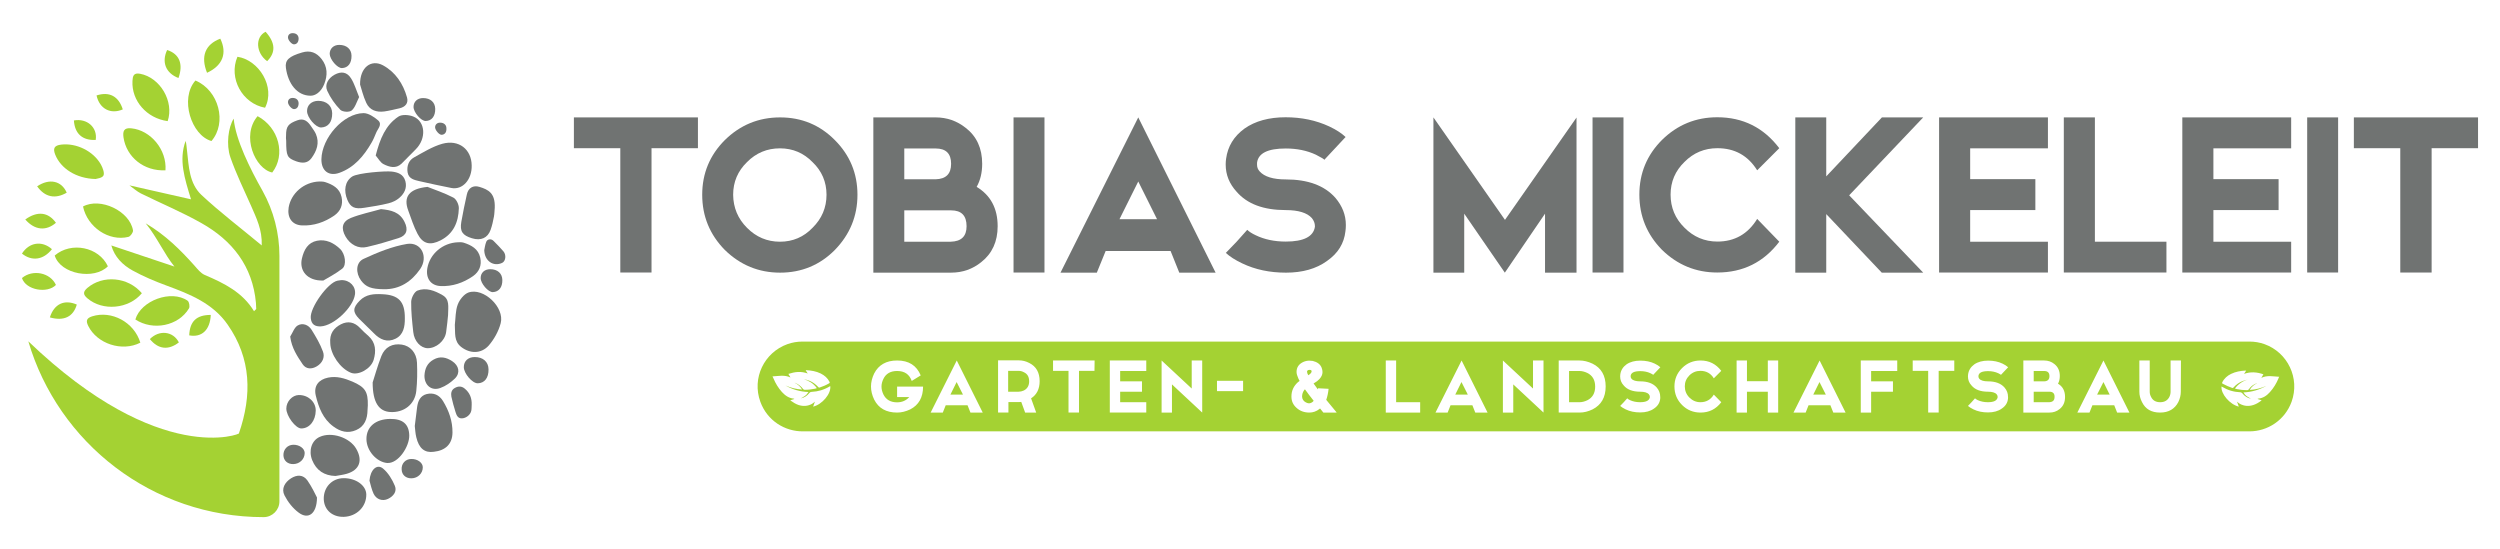 <?xml version="1.0" encoding="utf-8"?>
<!-- Generator: Adobe Illustrator 27.2.0, SVG Export Plug-In . SVG Version: 6.00 Build 0)  -->
<svg version="1.1" id="Ebene_2_00000080898367169689207110000016288203510202208919_"
	 xmlns="http://www.w3.org/2000/svg" xmlns:xlink="http://www.w3.org/1999/xlink" x="0px" y="0px" viewBox="0 0 1810 397.3"
	 style="enable-background:new 0 0 1810 397.3;" xml:space="preserve">
<style type="text/css">
	.st0{fill:#A4D233;}
	.st1{fill:#707372;}
</style>
<g>
	<g>
		<g>
			<polygon class="st0" points="1312.8,285.7 1321.9,285.7 1317.3,276.6 			"/>
			<path class="st0" d="M944.2,282.5c-1,1.4-1.5,2.9-1.5,4.7c0.1,1.8,1,3.2,2.7,4.1c0.8,0.4,1.5,0.7,2.2,0.7c0.9,0,1.8-0.3,2.7-1
				c0.4-0.3,0.6-0.5,0.8-0.8c-2.5-3.2-4.6-5.9-6.3-8.3C944.6,282,944.4,282.2,944.2,282.5z"/>
			<polygon class="st0" points="1053.6,285.7 1062.7,285.7 1058.1,276.6 			"/>
			<path class="st0" d="M1149.2,270c-1.9-0.9-3.8-1.4-5.6-1.4h-7.6v22.6h7.6c1.8,0,3.7-0.5,5.6-1.4c3.8-1.9,5.7-5.2,5.7-9.9
				C1154.9,275.2,1153,271.9,1149.2,270z"/>
			<polygon class="st0" points="688.1,285.7 697.2,285.7 692.6,276.6 			"/>
			<path class="st0" d="M741.3,269.5c-1.3-0.7-2.5-1-3.8-1h-7.6v15.1h7.6c1.2,0,2.5-0.3,3.8-0.9c2.5-1.3,3.8-3.5,3.8-6.6
				C745.1,272.9,743.9,270.7,741.3,269.5z"/>
			<path class="st0" d="M949.6,268.9v-0.3c-0.1-0.5-0.6-0.8-1.4-0.8h-0.3c-0.6,0-1.1,0.2-1.4,0.6c-0.1,0.2-0.2,0.4-0.2,0.7
				c0,0.7,0.3,1.5,0.9,2.6C948.9,270.6,949.6,269.7,949.6,268.9z"/>
			<path class="st0" d="M1483.8,283.6h-11.4v7.6h11.2c2.6-0.1,3.9-1.3,3.9-3.8C1487.6,284.9,1486.3,283.6,1483.8,283.6z"/>
			<path class="st0" d="M1483.8,272.3c0-2.5-1.3-3.7-3.8-3.7h-7.6v7.5h7.6C1482.6,276,1483.8,274.7,1483.8,272.3z"/>
			<polygon class="st0" points="1518.3,285.7 1527.4,285.7 1522.9,276.6 			"/>
			<path class="st0" d="M1639.6,249.2c-3.6-1.3-7.3-1.9-11-1.9l0,0H581l0,0c-3.7,0-7.4,0.6-11,1.9c-16.6,6-25.8,24.4-19.5,41.7
				c5,13.7,17.8,21.6,31.1,21.4h1047l0,0c13.1,0,25.6-8,30.5-21.4C1665.3,273.7,1656.2,255.2,1639.6,249.2z M588.7,294.4
				c0.4-1.2,0.9-2.3,1.3-3.6c-0.8,0.6-1.4,1.2-2.1,1.6c-3.1,1.7-6.4,1.9-9.8,0.8c-2-0.7-3.8-1.8-5.6-3.1c-0.1-0.1-0.2-0.2-0.3-0.3
				c1-0.3,1.9-0.6,2.8-0.9c0-0.1,0-0.1,0-0.2c-0.1,0-0.2-0.1-0.3-0.1c-3.6-0.3-6.3-2.3-8.6-4.8c-2.6-2.9-4.6-6.2-6.1-9.8
				c-0.2-0.4-0.4-0.9-0.7-1.5c4.4-0.2,8.6-1.3,13,0.8c-0.6-0.9-1-1.7-1.5-2.6c2.3-0.7,4.6-1.3,7-1.4c2.4-0.1,4.7,0.3,7,1.1
				c-0.5-0.8-0.9-1.5-1.5-2.3c0.2,0,0.4-0.1,0.5-0.1c3.6,0.2,7.1,0.8,10.4,2.4c2.8,1.4,5,3.3,6.4,6.1c0.2,0.5,0.2,0.7-0.3,1
				c-2.2,1.3-4.5,2.3-7,3.1c-0.4,0.1-0.7-0.1-0.9-0.4c-1.8-1.9-3.8-3.5-6.3-4.5c-1.3-0.5-2.7-0.9-4.1-1.2c1.8,0.6,3.6,1.4,5.2,2.4
				c1.6,1.1,3,2.4,4.2,4.1c-0.5,0.1-0.9,0.3-1.3,0.4c-2.5,0.5-4.9,0.8-7.5,0.8c-0.5,0-0.9-0.2-1.2-0.6c-1.5-2-3.4-3.5-5.7-4.4
				c-0.1,0-0.2-0.1-0.4-0.1c2.3,1.1,4.1,2.7,5.4,4.9c-4.3-0.2-8.2-1.3-12-2.9c5.1,2.9,10.6,4.5,16.6,4.7c-0.7,1.2-1.5,2.1-2.5,2.8
				s-2.1,1.3-3,1.8c2.5-0.5,4.5-1.8,6.2-3.9c0.4-0.5,0.9-0.8,1.6-0.8c4.6-0.2,9-1.5,13-3.9c0.2-0.1,0.3-0.2,0.5-0.3
				C601.9,285,595.2,292.9,588.7,294.4z M659,296.4c-3.2,1.5-6.3,2.3-9.5,2.3c-7.9,0-13.4-3.1-16.6-9.4c-1.5-3.1-2.3-6.3-2.3-9.5
				c0-3.1,0.8-6.3,2.3-9.4c3.2-6.2,8.7-9.4,16.6-9.4c8.5,0,14.1,3.6,17.1,10.8l-6.5,4c-1.7-4.8-5.2-7.2-10.6-7.2
				c-4.7,0-8.1,1.9-9.9,5.7c-0.9,1.8-1.4,3.7-1.4,5.6s0.5,3.8,1.4,5.7c1.9,3.8,5.2,5.7,9.9,5.7c3.6,0,6.5-1.3,8.8-3.8h-8.8v-7.6
				h18.8C668.3,287.7,665.2,293.2,659,296.4z M702.6,298.7l-2.1-5.3h-15.8l-2.1,5.3h-8.8l18.9-37.7l18.8,37.7H702.6z M750.2,298.7
				h-8l-2.8-7.7c-0.7,0.1-1.3,0.1-1.7,0.1h-7.6v7.6h-7.5v-37.8h15.1c2.5,0,5,0.6,7.5,1.9c5,2.5,7.5,6.9,7.5,13.2
				c0,5.6-2.1,9.8-6.2,12.4L750.2,298.7z M792.4,268.5h-11.2v30.2h-7.6v-30.2h-11.2V261h30.1L792.4,268.5L792.4,268.5z M829.9,268.6
				H811v7.5h15.8v7.5H811v7.6h18.9v7.5h-26.4V261h26.4V268.6z M870.4,298.7l-21.9-20.4v20.4H841V261l21.8,20.3V261h7.6V298.7z
				 M900,283.2h-18.9v-7.5H900V283.2z M958.1,298.7c-1-1.2-1.8-2.2-2.4-3c-0.1,0.1-0.3,0.2-0.4,0.4c-2.3,1.8-4.8,2.6-7.3,2.6
				c-3.7,0-6.8-1.1-9.3-3.4c-2.5-2.2-3.7-4.9-3.7-8.1V287c0-4.1,1.6-7.5,4.7-10.3c0.4-0.3,0.8-0.6,1.2-0.9c-0.4-0.7-0.7-1.3-0.9-1.8
				c-0.8-1.8-1.3-3.4-1.3-4.7c0-3.4,1.7-5.8,5-7.3c1.4-0.6,2.9-0.9,4.3-0.9c0.8,0,1.6,0.1,2.4,0.2c3.3,0.8,5.5,2.4,6.5,5
				c0.4,1.1,0.6,2.1,0.6,3.1c0,1.8-0.8,3.5-2.3,5.1c-0.9,1-2.2,2-4.1,3.1H951c0.7,0.9,1.4,1.9,2.1,2.9c0.3,0.4,0.6,0.9,1.1,1.4
				c0-0.3,0-0.5,0.1-0.8l7.6,0.4c-0.3,3-0.9,5.7-1.7,8c1.6,1.9,4.1,5,7.6,9.2H958.1z M1028.2,298.7h-24.9V261h7.5v30.2h17.4V298.7z
				 M1068.1,298.7l-2.1-5.3h-15.8l-2.1,5.3h-8.8l18.9-37.7l18.8,37.7H1068.1z M1117.5,298.7l-21.9-20.4v20.4h-7.5V261l21.8,20.3V261
				h7.6L1117.5,298.7L1117.5,298.7z M1153,296.4c-3.1,1.5-6.2,2.3-9.4,2.3h-15.1V261h15.1c3.1,0,6.2,0.8,9.4,2.3
				c6.3,3.1,9.5,8.6,9.5,16.5S1159.3,293.2,1153,296.4z M1202,288.6c-0.3,3-1.8,5.4-4.5,7.2c-2.6,1.9-6,2.8-10,2.8
				c-3.9,0-7.4-0.7-10.5-2.2c-1.7-0.8-3-1.7-4-2.5l2.6-2.7l2.5-2.8c0.5,0.5,1.2,0.9,2,1.3c2.2,1,4.6,1.5,7.3,1.5
				c4.4,0,6.7-1.2,7.1-3.6v-0.2c0-0.7-0.2-1.3-0.7-1.9c-1.1-1.3-3.3-1.9-6.3-1.9c-5.4,0-9.4-1.5-11.9-4.5c-1.8-1.9-2.6-4.1-2.6-6.6
				c0-0.5,0-0.9,0.1-1.4c0.4-3,1.9-5.4,4.5-7.3c2.6-1.8,6-2.7,10-2.7c3.9,0,7.4,0.7,10.5,2.2c1.7,0.8,3,1.7,4,2.6l-5.2,5.5
				c0-0.1-0.7-0.6-2-1.2c-2.2-1-4.6-1.5-7.3-1.5c-4.4,0-6.7,1.1-7,3.4v0.5c0,0.6,0.2,1.1,0.6,1.6c1.1,1.3,3.3,1.9,6.3,1.9
				c5.4,0,9.4,1.5,12,4.5c1.7,2,2.5,4.2,2.5,6.6C1202.1,287.7,1202,288.2,1202,288.6z M1223.1,287.8c2.2,2.2,4.9,3.4,8,3.4
				c4.2,0,7.4-1.8,9.7-5.5l5.4,5.5c-3.8,5-8.8,7.5-15,7.5c-5.2,0-9.7-1.8-13.4-5.5c-3.7-3.7-5.5-8.2-5.5-13.4s1.8-9.6,5.5-13.3
				c3.7-3.7,8.2-5.5,13.4-5.5c6.2,0,11.2,2.5,15,7.5l-5.4,5.4c-2.2-3.6-5.5-5.4-9.7-5.4c-3.1,0-5.8,1.1-8,3.3
				c-2.2,2.2-3.3,4.8-3.3,7.9S1220.9,285.6,1223.1,287.8z M1287.4,298.7h-7.5v-15.1h-15.1v15.1h-7.5V261h7.5v15h15.1v-15h7.5V298.7z
				 M1327.3,298.7l-2.1-5.3h-15.8l-2.1,5.3h-8.8l18.9-37.7l18.8,37.7H1327.3z M1373.6,268.6h-18.9v7.5h15.8v7.5h-15.8v15.1h-7.5V261
				h26.4V268.6z M1414.8,268.5h-11.2v30.2h-7.6v-30.2h-11.2V261h30.1v7.5H1414.8z M1453.8,288.6c-0.3,3-1.8,5.4-4.5,7.2
				c-2.6,1.9-6,2.8-10,2.8c-3.9,0-7.4-0.7-10.5-2.2c-1.7-0.8-3-1.7-4-2.5l2.6-2.7l2.5-2.8c0.5,0.5,1.2,0.9,2,1.3
				c2.2,1,4.6,1.5,7.3,1.5c4.4,0,6.7-1.2,7.1-3.6v-0.2c0-0.7-0.2-1.3-0.7-1.9c-1.1-1.3-3.3-1.9-6.3-1.9c-5.4,0-9.4-1.5-11.9-4.5
				c-1.8-1.9-2.6-4.1-2.6-6.6c0-0.5,0-0.9,0.1-1.4c0.4-3,1.9-5.4,4.5-7.3c2.6-1.8,6-2.7,10-2.7c3.9,0,7.4,0.7,10.5,2.2
				c1.7,0.8,3,1.7,4,2.6l-5.2,5.5c0-0.1-0.7-0.6-2-1.2c-2.2-1-4.6-1.5-7.3-1.5c-4.4,0-6.7,1.1-7,3.4v0.5c0,0.6,0.2,1.1,0.6,1.6
				c1.1,1.3,3.3,1.9,6.3,1.9c5.4,0,9.4,1.5,12,4.5c1.7,2,2.5,4.2,2.5,6.6C1453.9,287.7,1453.8,288.2,1453.8,288.6z M1491.1,296.2
				c-2.1,1.7-4.5,2.5-7.3,2.5h-18.9V261h15.1c2.7,0,5.2,0.8,7.3,2.5c2.6,2,4,4.9,4,8.7c0,2.1-0.4,4-1.3,5.6c3.4,2,5.1,5.2,5.1,9.6
				C1495.1,291.2,1493.8,294.1,1491.1,296.2z M1532.8,298.7l-2.1-5.3h-15.8l-2.1,5.3h-8.8l18.9-37.7l18.8,37.7H1532.8z
				 M1578.9,283.6c0,2.5-0.6,5-1.8,7.5c-2.6,5-7,7.6-13.2,7.6c-6.3,0-10.6-2.5-13.1-7.6c-1.3-2.5-1.9-5-1.9-7.5V261h7.5v22.6
				c0,1.3,0.3,2.5,1,3.8c1.2,2.5,3.4,3.8,6.6,3.8c3.1,0,5.3-1.3,6.6-3.8c0.6-1.2,0.9-2.5,0.9-3.8V261h7.5L1578.9,283.6L1578.9,283.6
				z M1649.6,274c-1.5,3.6-3.5,6.9-6.1,9.8c-2.3,2.6-5,4.5-8.6,4.8c-0.1,0-0.2,0.1-0.3,0.1c0,0.1,0,0.1,0,0.2
				c0.9,0.3,1.8,0.6,2.8,0.9c-0.1,0.1-0.2,0.2-0.3,0.3c-1.7,1.3-3.5,2.4-5.6,3.1c-3.4,1.1-6.6,0.9-9.8-0.8c-0.7-0.4-1.3-1-2.1-1.6
				c0.5,1.2,0.9,2.4,1.3,3.6c-6.5-1.5-13.2-9.4-12.5-14.6c0.2,0.1,0.4,0.2,0.5,0.3c4,2.4,8.3,3.7,13,3.9c0.7,0,1.1,0.3,1.6,0.8
				c1.6,2.1,3.7,3.4,6.2,3.9c-0.9-0.6-2-1.1-3-1.8s-1.8-1.7-2.5-2.8c6-0.2,11.5-1.9,16.6-4.7c-3.8,1.6-7.7,2.7-12,2.9
				c1.3-2.3,3.2-3.8,5.4-4.9c-0.2,0-0.3,0-0.4,0.1c-2.4,0.9-4.3,2.3-5.7,4.4c-0.3,0.4-0.7,0.6-1.2,0.6c-2.5,0-5-0.3-7.5-0.8
				c-0.4-0.1-0.8-0.2-1.3-0.4c1.2-1.7,2.6-3,4.2-4.1s3.3-1.9,5.2-2.4c-1.4,0.3-2.8,0.7-4.1,1.2c-2.4,1-4.5,2.5-6.3,4.5
				c-0.2,0.3-0.5,0.5-0.9,0.4c-2.4-0.8-4.7-1.9-7-3.1c-0.4-0.2-0.5-0.5-0.3-1c1.4-2.8,3.7-4.8,6.4-6.1c3.3-1.6,6.8-2.2,10.4-2.4
				c0.1,0,0.3,0,0.5,0.1c-0.5,0.8-1,1.6-1.5,2.3c2.3-0.8,4.6-1.2,7-1.1c2.4,0.1,4.7,0.6,7,1.4c-0.5,0.8-1,1.6-1.5,2.6
				c4.3-2.1,8.6-1,13-0.8C1649.9,273.1,1649.7,273.6,1649.6,274z"/>
		</g>
		<g>
			<path class="st1" d="M505.3,85v22.3h-33.6v90h-22.6v-90h-33.6V85H505.3z"/>
			<path class="st1" d="M524.8,101.4c11.1-10.9,24.4-16.4,40-16.4c15.6,0,28.8,5.5,39.6,16.4c10.9,10.9,16.4,24.1,16.4,39.6
				s-5.5,28.8-16.4,40c-10.8,10.9-24.1,16.4-39.6,16.4s-28.8-5.5-40-16.4c-10.9-11.1-16.4-24.4-16.4-40
				C508.4,125.5,513.9,112.3,524.8,101.4z M540.8,164.9c6.6,6.7,14.6,10.1,23.9,10.1s17.2-3.4,23.6-10.1
				c6.7-6.6,10.1-14.6,10.1-23.9c0-9.3-3.4-17.2-10.1-23.6c-6.4-6.6-14.3-10-23.6-10s-17.3,3.3-23.9,10c-6.6,6.4-10,14.3-10,23.6
				C530.9,150.3,534.2,158.3,540.8,164.9z"/>
			<path class="st1" d="M632.3,197.4V85h45.1c8.1,0,15.4,2.5,21.8,7.6c7.9,6.1,11.9,14.8,11.9,26c0,6.3-1.3,11.9-4,16.7
				c10.1,6.1,15.2,15.6,15.2,28.5c0,11.1-4,19.8-11.9,26c-6.2,5-13.5,7.6-21.8,7.6L632.3,197.4L632.3,197.4z M654.7,129.8h22.7
				c7.5-0.2,11.2-3.9,11.2-11.2c0-7.4-3.7-11.1-11.2-11.1h-22.7V129.8z M654.7,175h33.6c7.7-0.2,11.5-3.9,11.5-11.2
				c0-7.7-3.7-11.5-11.2-11.5h-33.9V175z"/>
			<path class="st1" d="M756.2,85v112.3h-22.4V85H756.2z"/>
			<path class="st1" d="M880.1,197.4h-26.3l-6.3-15.7h-47l-6.4,15.7h-26.3L824.1,85L880.1,197.4z M837.7,158.7l-13.6-27.3
				l-13.6,27.3H837.7z"/>
			<path class="st1" d="M899.4,190.7c-5.1-2.4-9.1-5-11.9-7.6l7.9-8.2l7.6-8.5c1.5,1.4,3.5,2.7,6.1,3.9c6.4,3.1,13.7,4.6,21.8,4.6
				c13,0,20-3.6,21.1-10.7v-0.5c0-2-0.7-3.9-2.2-5.8c-3.4-3.8-9.7-5.8-18.9-5.8c-16.1,0-27.9-4.4-35.6-13.3
				c-5.2-5.7-7.9-12.2-7.9-19.7c0-1.4,0.1-2.8,0.3-4.2c1.2-8.9,5.6-16.2,13.3-21.8c7.8-5.5,17.8-8.2,29.8-8.2
				c11.5,0,22,2.2,31.5,6.6c5.1,2.4,9.1,5,11.9,7.7l-15.4,16.5c0-0.4-2-1.6-6.1-3.7c-6.4-3-13.7-4.5-21.8-4.5
				c-13,0-19.9,3.4-20.8,10.3v1.5c0,1.8,0.6,3.4,1.9,4.8c3.4,3.8,9.7,5.8,18.9,5.8c16,0,28,4.4,35.9,13.3c5,5.9,7.6,12.4,7.6,19.7
				c0,1.6-0.1,3.1-0.3,4.5c-1,8.9-5.4,16-13.3,21.5c-7.8,5.7-17.8,8.5-29.8,8.5C919.3,197.4,908.8,195.2,899.4,190.7z"/>
			<path class="st1" d="M1089.6,159.2l51.8-74.1v112.3h-22.8v-42.7l-29.1,42.7l-29.4-42.7v42.7h-22.3V85L1089.6,159.2z"/>
			<path class="st1" d="M1175.4,85v112.3H1153V85H1175.4z"/>
			<path class="st1" d="M1288.2,175c-11.3,14.9-26.3,22.3-44.9,22.3c-15.5,0-28.8-5.5-40-16.4c-10.9-11.1-16.4-24.4-16.4-40
				c0-15.5,5.5-28.7,16.4-39.6c11.1-10.9,24.4-16.4,40-16.4c18.6,0,33.6,7.5,44.9,22.4l-16,16c-6.7-10.7-16.3-16-28.8-16
				c-9.3,0-17.3,3.3-23.9,10c-6.6,6.4-10,14.3-10,23.6c0,9.3,3.3,17.3,10,23.9c6.6,6.7,14.6,10.1,23.9,10.1
				c12.5,0,22.1-5.5,28.8-16.4L1288.2,175z"/>
			<path class="st1" d="M1392.4,85l-53.6,56.4l53.6,56h-30l-40.2-42.4v42.4h-22.4V85h22.4v42.7l40.3-42.7H1392.4z"/>
			<path class="st1" d="M1482.7,85v22.4h-56.3v22.3h47.2v22.4h-47.2V175h56.3v22.3h-78.8V85H1482.7z"/>
			<path class="st1" d="M1516.7,85v90h51.8v22.3h-74.3V85H1516.7z"/>
			<path class="st1" d="M1658.8,85v22.4h-56.3v22.3h47.2v22.4h-47.2V175h56.3v22.3H1580V85H1658.8z"/>
			<path class="st1" d="M1692.8,85v112.3h-22.4V85H1692.8z"/>
			<path class="st1" d="M1794.1,85v22.3h-33.6v90h-22.7v-90h-33.6V85H1794.1z"/>
		</g>
	</g>
	<g>
		<g>
			<path class="st0" d="M153.1,102.1c-14.5-4-23.2-30.7-11.6-43.8C158.5,65.4,164.5,88.9,153.1,102.1z"/>
			<path class="st0" d="M63.2,208.5c11.2-9.6,29.5-8.1,39.5,3.8c-9.5,11.5-28.4,13.1-39.4,3.7C60.1,213.3,60,211.3,63.2,208.5z"/>
			<path class="st0" d="M66.8,229c14-4.4,30.3,4.2,34.8,19.1c-13.3,6.8-31.3,0.8-37.7-12.1C62,232.2,62.7,230.3,66.8,229z"/>
			<path class="st0" d="M60.1,149.5c12.5-6.8,33.8,3.2,36.2,17.3c0.2,1.4-1.8,4.3-3.3,4.7C78.8,175,63.3,164.5,60.1,149.5z"/>
			<path class="st0" d="M98,231.3c4-13.7,26-21.8,37.8-13.6c1.2,0.8,1.8,4.4,1,5.6C129.2,236,110.8,239.7,98,231.3z"/>
			<path class="st0" d="M121.4,87.7c-15.3-2.1-26.2-14.8-25.5-29c0.2-3.5,0.7-6.2,5.5-5.3C115.9,56.1,126.2,73.4,121.4,87.7z"/>
			<path class="st0" d="M73.1,119.2c1.3,2.4,2.7,6.1,1.8,7.9c-1,1.9-4.9,2.2-5.7,2.5C55.2,129.3,44,122,40,112
				c-1.8-4.5-0.8-6.7,4.3-7.3C55.2,103.4,67.6,109.3,73.1,119.2z"/>
			<path class="st0" d="M119.8,123.3c-15.5,0.8-28.3-9.5-30.4-23.9c-0.6-4.4,0.3-7.1,5.7-6.5C109.1,94.3,120.9,108.4,119.8,123.3z"
				/>
			<path class="st0" d="M173,313.7c9.5-27.5,9-54.1-8.2-78.7c-10.7-15.4-27.3-22-44.1-28.2c-8.4-3.1-16.8-6.6-24.6-10.9
				c-7.3-4-13.2-9.9-15.5-18.2c15.6,5.2,30.6,10.2,45.7,15.3c-7.4-9.1-12.5-21.1-20.8-31.3c14.4,8.5,25.1,19.2,35.3,30.6
				c2.2,2.5,4.5,5.5,7.5,6.8c13.9,5.9,27.3,12.5,35.6,26.2c1-1.1,1.6-1.4,1.6-1.7c0-1.4-0.1-2.9-0.2-4.3
				c-2.4-26.6-17.1-45.2-39.5-57.8c-14.2-8-29.3-14.3-43.9-21.5c-2.7-1.4-5.1-3.5-8.2-5.8c15.1,3.4,29.1,6.6,44.6,10.1
				c-4.7-15.3-9-28.5-3.9-42.3c0.6,2.3,0.7,4.7,1,7.1c1.3,11.4,1.6,23.7,10.4,32c13.5,12.6,28.3,23.8,43.7,36.6
				c0.4-11.5-3.9-19.8-7.6-28.4c-5.2-11.8-10.9-23.3-15.1-35.4c-3.2-9.2-1.5-21.9,2.4-28c1.3,15.1,11.9,36.4,20.9,52.3
				c8,14.4,12.2,30.6,12.2,47.1v161.8V363c0,6.2-5.1,11.4-11.4,11.4h-0.1c-80.6,0-148.6-53.7-170.3-127.3
				C116.2,338.9,175.5,313.7,173,313.7z"/>
			<path class="st0" d="M186.5,84.1c15.5,8.3,20.5,28,10.6,40.8C184.6,122.3,174.4,98.2,186.5,84.1z"/>
			<path class="st0" d="M40.5,206.3c-6.2,6.4-21.8,3.8-24.6-5C23.6,194.8,36.4,197.3,40.5,206.3z"/>
			<path class="st0" d="M78.1,192.8c-9.8,10-34.2,5.9-38.5-7.8C51.6,174.7,71.6,178.8,78.1,192.8z"/>
			<path class="st0" d="M191.9,78c-16.5-3-26.6-21.4-20-36.9C187.4,43.4,199.6,62.9,191.9,78z"/>
			<path class="st0" d="M192.3,23c7.1,7.9,7.5,15,1.1,21.3C185.2,38.3,184.6,26.8,192.3,23z"/>
			<path class="st0" d="M149.9,52.7c-4.8-11.9-1.3-20.6,9.6-24.7C164.6,38.5,161.3,47.4,149.9,52.7z"/>
			<path class="st0" d="M69.9,69.1c9.3-3,16,0.6,19,10.1C80.1,83,72,78.8,69.9,69.1z"/>
			<path class="st0" d="M48.3,139.5c-8.3,4.8-15.8,3.3-21.4-4.6C35.8,128.9,44.6,130.9,48.3,139.5z"/>
			<path class="st0" d="M40.5,161.3c-7.2,6.2-15.4,5.4-22.2-2.4C27.1,152.6,34.9,153.5,40.5,161.3z"/>
			<path class="st0" d="M121,36.2c8.8,2.8,11.9,10.1,8.2,20.3C119.9,52.9,116.9,44.9,121,36.2z"/>
			<path class="st0" d="M37.6,180.4c-6.1,7.8-14.5,9-21.7,3.2C21.1,175.4,30.4,174,37.6,180.4z"/>
			<path class="st0" d="M55.6,220.5c-2.5,8.8-9.3,12.2-19.5,9.3C39.2,220,46.6,216.6,55.6,220.5z"/>
			<path class="st0" d="M152.6,228c-0.5,11-6.6,16.5-15.6,14.8C137.4,232.7,142.2,228,152.6,228z"/>
			<path class="st0" d="M53.5,87.2c9.6-1.7,17.2,5.1,15.8,14.1C59.7,101.8,54.1,96.8,53.5,87.2z"/>
			<path class="st0" d="M129.5,247.9c-7.6,5.9-15,5-21-2.4C115.3,238.6,125.4,239.8,129.5,247.9z"/>
		</g>
		<g>
			<path class="st1" d="M282.5,298.3c-8.1-0.5-12.7-6.8-12.7-21.4c1.3-3.9,3.4-11.6,6.3-19.1c2.6-6.6,8.1-9.3,14.8-8.3
				c6.1,0.9,10.7,5.9,11,13.1c0.3,6.8,0.2,13.7-0.5,20.4C300.4,292.8,292.4,298.9,282.5,298.3z"/>
			<path class="st1" d="M261.4,203.1c-4-5.4-3.9-13.1,1.9-15.7c10.1-4.7,20.7-9,31.4-10.8c10.3-1.6,15.6,9.3,9.5,18.2
				c-6.3,9.1-14.9,14.8-26.3,14.6C268.8,209.3,264.9,207.8,261.4,203.1z"/>
			<path class="st1" d="M263.2,81.9c3.5,0,7.6,2.7,10.5,5.2c3.4,3-0.3,6.2-1.4,9.1c-1,2.4-2,4.9-3.3,7.1
				c-5.6,9.7-12.5,17.9-23.2,21.8c-7.7,2.8-13.2-1.4-13.1-9.8C233,99.8,248.6,82.1,263.2,81.9z"/>
			<path class="st1" d="M266.1,296.8c-0.1,6.5-2.1,11.9-8.3,14.6c-6,2.6-11.4,1.1-16.4-2.6c-7.6-5.5-10.7-13.8-12.8-22.5
				c-1.6-6.9,2.1-11.5,8.9-12.9c6.3-1.3,12,0.5,17.7,2.9c9.1,4,11.3,7.2,11.1,17.2C266.2,294.7,266.2,295.7,266.1,296.8z"/>
			<path class="st1" d="M289.3,78.4c-3.7,0.8-7.4,1.8-11.1,2.3c-5.5,0.7-10.5-0.8-13-6.2c-2.3-4.9-3.5-10.3-4.5-13.3
				c-0.2-12.5,8.1-18.5,16.6-13.9c9,4.9,14.6,13.3,17.4,23.3C295.8,74.7,293.5,77.4,289.3,78.4z"/>
			<path class="st1" d="M309.5,135.3c5.3,2.1,12.3,4.4,18.8,7.8c2.1,1.1,4,5.1,3.9,7.7c-0.3,10-3.8,18.4-13.2,23.2
				c-7.4,3.8-12.8,2.8-16.7-4.7c-2.8-5.3-4.6-11.1-6.7-16.8C291.9,142.7,295.9,136.7,309.5,135.3z"/>
			<path class="st1" d="M333.9,251.2c-5.4-4.2-4.2-10.2-4.6-16c0.6-4.9,0.4-10.2,2.1-14.7c1.3-3.5,4.5-7.5,7.7-8.7
				c10.9-3.9,26.4,10.7,23.4,22.2c-1.5,5.8-4.8,11.7-8.7,16.2C348.3,256.3,340.2,256.1,333.9,251.2z"/>
			<path class="st1" d="M326.8,136.1c-7.7-1.6-15.4-3.1-23-4.9c-3.7-0.9-7.9-1.6-8.7-6.4c-0.7-4.5,0.7-8.6,4.6-10.8
				c6.7-3.7,13.4-7.9,20.5-9.9c12-3.3,21.1,4,21.3,15.6C341.8,130,334.9,137.7,326.8,136.1z"/>
			<path class="st1" d="M357.6,156.9c-0.6,3.2-1.3,6.4-2.4,9.5c-2.1,5.9-7,8.1-13.5,6.1c-6.9-2.1-8.9-5-7.7-11.9
				c1.2-6.6,2.5-13.3,4-19.8c1-4.7,4.5-6.9,9.1-5.5c6.6,2,11.5,4.6,11.1,15.1C358,152.6,358,154.8,357.6,156.9z"/>
			<path class="st1" d="M335.7,175.7c5.5,1.8,10.6,4.4,12,10.9c1.2,5.5-0.7,10.1-5.2,13.3c-7.1,4.9-15,7.6-23.5,7.2
				c-7.2-0.3-10.9-5.7-9.6-13c1.8-10.2,11-18.3,22.2-18.7C332.3,175.4,334.1,175.2,335.7,175.7z"/>
			<path class="st1" d="M209,150.1c1.8-10.2,11-18.3,22.2-18.7c0.7,0.1,2.5-0.1,4.1,0.4c5.5,1.8,10.6,4.4,12,10.9
				c1.2,5.5-0.7,10.1-5.2,13.3c-7.1,4.9-15,7.6-23.5,7.2C211.4,162.9,207.8,157.5,209,150.1z"/>
			<path class="st1" d="M283.5,124.2c4.5,0.5,8.6,1.9,10,7c1.3,4.9-0.8,8.9-4.2,11.9c-2.2,2-5.2,3.4-8.1,4.1
				c-5.6,1.4-11.4,2.3-17.2,3.2c-7.3,1.2-10.2-0.3-12.5-5.7c-2.8-6.7-1.8-13.4,3.5-16.9C259.5,125.1,279,123.7,283.5,124.2z"/>
			<path class="st1" d="M299.2,240.4c-0.8-7.3-1.6-14.7-1.5-22c0.1-2.8,2.3-7.1,4.5-8c6.3-2.4,12.5,0,18.2,3.3c5.2,3,4.1,8,4,14.5
				c-0.3,2.8-0.7,7.6-1.4,12.3c-0.9,6.4-7.3,11.7-13.4,11.6C304.6,252,299.9,247.1,299.2,240.4z"/>
			<path class="st1" d="M301.4,316.6c-0.7-2.8-0.8-5.7-1.1-8.2c0.6-4.8,1.1-9.3,1.7-13.7c0.6-4.4,2.3-8.2,6.9-9.4
				c5-1.2,9.1,0.6,11.8,5c4.3,7,7,14.6,6.9,22.9c-0.1,8.2-5,13-13.6,13.9C307.4,328,303.3,324.6,301.4,316.6z"/>
			<path class="st1" d="M288.5,172.4c-7.5,2.4-15.1,4.6-22.8,6.4c-6.2,1.5-12.1-1.6-15.5-7.5c-3.5-6.1-2.5-10.9,3.8-13.5
				c7-2.8,14.5-4.3,21.8-6.4c7.4,0.7,13.6,2.1,17.1,9.3C295.8,166.5,294.3,170.6,288.5,172.4z"/>
			<path class="st1" d="M286.4,245.2c-6,3-11.3,0.7-15.8-4c-3.4-3.5-7.1-6.8-10.5-10.3c-4.9-5-4.7-8.1,0.3-13.2
				c4.6-4.7,10.3-5,16.3-4.7c11.9,0.5,16.5,5.3,16.4,17.4C293.2,236.5,292.1,242.4,286.4,245.2z"/>
			<path class="st1" d="M254.1,269.9c-7.8-3.1-14.8-13.3-15-21.5c-0.6-6.8,2.5-10.9,7.7-13.6c5.1-2.6,9.8-1.6,13.8,2.6
				c2,2.1,4,4,6.2,5.9c5.3,4.8,5.6,10.9,3.7,17.3C268.5,267.1,259.5,272,254.1,269.9z"/>
			<path class="st1" d="M301,108.1c-3.5,3.4-6.8,7-10.3,10.4c-4.1,3.9-8.9,2.4-12.9,0.4c-2.5-1.2-4.1-4.4-5.8-6.3
				c3.1-12.1,7.2-22.1,16.5-28.2c2.6-1.7,7.6-1.3,10.8,0C308.1,88,308.8,100.3,301,108.1z"/>
			<path class="st1" d="M231.5,316.3c8.5-3.9,21.7,0.4,26.4,8.6c4.9,8.5,2.4,15.4-6.8,18.1c-2.7,0.8-5.5,1.1-8.2,1.6
				c-8.1-0.2-13.9-4-16.9-11.5C223.3,326.2,225.6,318.9,231.5,316.3z"/>
			<path class="st1" d="M282.5,303.3c9.1-0.1,13.6,3.8,13.8,11.9c0.2,8-8,20.7-16.1,20c-7.4-0.7-14.8-8.7-14.9-17.2
				C265.2,309.1,271.8,303.4,282.5,303.3z"/>
			<path class="st1" d="M234.1,203.1c-11.8,0.4-17.6-7.3-15.5-16c1.5-6.4,4.4-11.5,10.9-12.8c6.4-1.3,12.1,1.5,16.7,5.9
				c3.8,3.6,4.9,11.7,1.6,14.3C242.8,198.4,237.2,201.2,234.1,203.1z"/>
			<path class="st1" d="M329.1,281c2.5-1.5,5-1.6,7.3,0.3c3.7,3,5.3,7,5.1,11.8c-0.1,1.4,0,2.9-0.3,4.3c-0.6,2.9-3.7,5.4-6.8,5.5
				c-3,0.1-3.9-2.4-4.6-4.6c-1.2-3.6-2.1-7.3-3-11.1C326.4,284.8,326.7,282.4,329.1,281z"/>
			<path class="st1" d="M232.3,236.3c-4.2,0.2-6.9-1.4-7.3-6c-0.8-7.4,12.4-25.8,19.4-27.1c1-0.2,2-0.3,2.7-0.4
				c6.3-0.1,10.7,4.7,9.9,10.4C255.6,222.8,241.6,235.8,232.3,236.3z"/>
			<path class="st1" d="M248.7,346.2c8.9-0.1,16.4,5.2,16.5,11.8c0.1,8.9-7,15.9-16.3,16.2c-8.3,0.2-14.2-5-14.5-12.8
				C234.2,352.8,240.3,346.3,248.7,346.2z"/>
			<path class="st1" d="M297.8,332.3c4.4-0.1,8.2,2.6,8.3,5.9c0.1,4.4-3.5,8-8.1,8.1c-4.2,0.1-7.1-2.5-7.2-6.4
				C290.5,335.6,293.6,332.3,297.8,332.3z"/>
			<path class="st1" d="M212.4,336c-4.2,0.1-7.1-2.5-7.2-6.4c-0.1-4.2,2.9-7.5,7.1-7.6c4.4-0.1,8.2,2.6,8.3,5.9
				C220.6,332.4,217,335.9,212.4,336z"/>
			<path class="st1" d="M313.8,260.4c4.9-2.8,9.3-1.7,13.6,1.1c4.9,3.2,6,8.5,2,12.5c-3,2.9-6.7,5.5-10.6,6.9
				c-6.5,2.4-11.6-2.1-11.5-9C307.6,266.7,309.4,262.9,313.8,260.4z"/>
			<path class="st1" d="M350.6,181.1c0.3-1.5,0.6-3.8,1.4-5.9c0.7-2.1,3.5-2.6,5.2-0.9c2.5,2.5,5,5,7.3,7.7c2.2,2.6,1.6,7.1-0.9,8.3
				C357.4,193.3,350.8,189.1,350.6,181.1z"/>
			<path class="st1" d="M207.1,98c0-6.5,1.6-8.5,8.2-10.9c4.8-1.8,7.7,0.9,10.1,4.6c1.1,1.7,2.5,3.4,3.3,5.3
				c2.8,6.5,0.6,12.3-3.2,17.5c-2.9,4-7,3.7-11,2.3c-6.6-2.4-7.3-3.8-7.3-14.8C207,100.6,207,99.3,207.1,98z"/>
			<path class="st1" d="M229.4,265.2c-3.8,2.3-7.9,2.1-10.3-1.5c-3.8-5.7-7.9-11.6-9-20c1.8-2.8,3-6.7,5.5-8.1c3.5-2,7.7-0.5,10,3.2
				c3.1,5,6.2,10.2,8.2,15.7C235.4,258.7,233.4,262.8,229.4,265.2z"/>
			<path class="st1" d="M254.6,80c-1.7,1.4-6.6,1.1-8.2-0.5c-3.8-3.9-7.2-8.7-9.5-13.8c-2-4.5,0.8-9.1,5.3-11.6
				c4.8-2.6,9-2.1,12,2.7c2.4,3.8,3.7,8.4,5.8,13.5C258.2,73.9,257.1,77.9,254.6,80z"/>
			<path class="st1" d="M224.7,69.3c-9.6-0.1-16.1-8.6-17.7-20.1c-0.8-5.7,2.2-8.4,11.7-11.2c5.9-1.8,10.5,0.1,14.1,4.7
				c4.4,5.6,4.5,11.8,1.9,18.3C232.3,66.9,228.1,69.4,224.7,69.3z"/>
			<path class="st1" d="M218.1,310.2c-4,0-10.8-8.9-10.8-14.4c0-5.1,4.3-9.7,9-9.8c6.8-0.1,12.3,4.9,12.3,11.2
				C228.5,304.6,224.1,310.2,218.1,310.2z"/>
			<path class="st1" d="M210.7,346.3c4.3-2.7,8.8-2.8,11.9,1.6c3.2,4.6,5.6,9.8,6.9,12.3c-0.1,12.1-6.5,16.1-13.3,10.9
				c-4.2-3.1-7.8-7.7-10.2-12.4C203.5,353.8,206.2,349.2,210.7,346.3z"/>
			<path class="st1" d="M277.4,339.3c3.7,3.1,6.6,7.9,8.5,12.5c1.7,4.1-1.2,7.6-5,9.4c-4,1.9-8.4,0.4-10.4-3.7c-1.4-3-2.1-6.3-3-9.5
				C268.1,340.1,272.9,335.5,277.4,339.3z"/>
			<path class="st1" d="M230.3,73c6.1,0,10.1,3.5,10.2,9c0.1,6.3-2.9,10.1-8,10.3c-3.9,0.1-10.2-7.2-10.2-11.9
				C222.3,76.1,225.5,73.1,230.3,73z"/>
			<path class="st1" d="M247.6,49.3c-3.4,0.1-8.8-6.3-8.9-10.3c0-3.8,2.8-6.5,6.9-6.5c5.3,0,8.8,3,8.9,7.8
				C254.6,45.8,252,49.1,247.6,49.3z"/>
			<path class="st1" d="M308.2,87.6c-3.3,0.1-8.8-6.2-8.8-10.2c0-3.8,2.8-6.4,6.9-6.4c5.3,0,8.7,3,8.8,7.8
				C315.2,84.1,312.6,87.5,308.2,87.6z"/>
			<path class="st1" d="M319.7,97.6c-1.8,0-4.6-3.3-4.7-5.4c0-2,1.5-3.4,3.6-3.4c2.8,0,4.6,1.6,4.6,4.1
				C323.4,95.8,322,97.5,319.7,97.6z"/>
			<path class="st1" d="M212.8,32.1c-1.6,0-4.3-3-4.3-5c0-1.9,1.3-3.1,3.4-3.1c2.6,0,4.2,1.5,4.3,3.8
				C216.2,30.5,214.9,32.1,212.8,32.1z"/>
			<path class="st1" d="M212.8,79c-1.6,0-4.3-3-4.3-5c0-1.9,1.3-3.1,3.4-3.1c2.6,0,4.2,1.5,4.3,3.8C216.2,77.4,214.9,79,212.8,79z"
				/>
			<path class="st1" d="M356.8,211.5c-3.3,0.1-8.8-6.2-8.8-10.2c0-3.8,2.8-6.4,6.9-6.4c5.3,0,8.7,3,8.8,7.8
				C363.8,208,361.2,211.3,356.8,211.5z"/>
			<path class="st1" d="M335.8,265.8c0-4.4,3.1-7.3,7.9-7.3c6,0,9.9,3.4,10,8.9c0.1,6.2-2.9,10-7.8,10.1
				C342,277.6,335.8,270.4,335.8,265.8z"/>
		</g>
	</g>
</g>
</svg>
